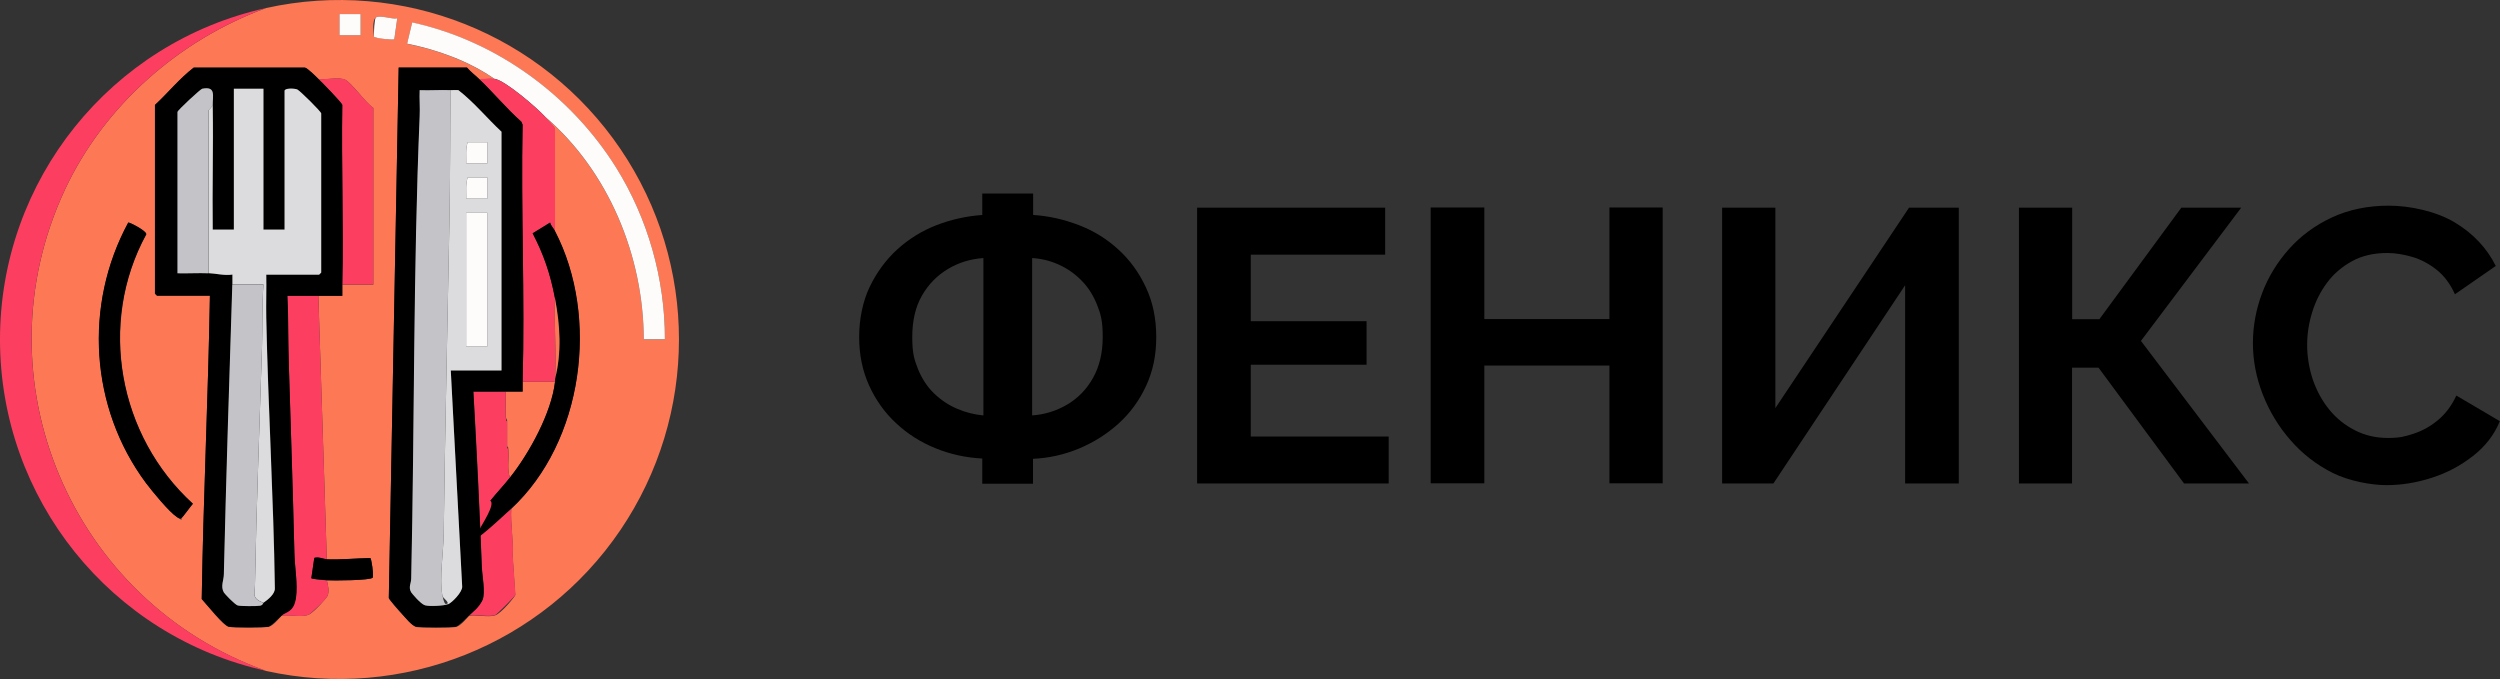 <?xml version="1.0" encoding="UTF-8"?>
<svg id="_Слой_1" xmlns="http://www.w3.org/2000/svg" version="1.1" xmlns:xlink="http://www.w3.org/1999/xlink" viewBox="0 0 1774.7 482">
  <rect x="0" y="0" width="1774.7" height="482" fill="#333333" stroke="none"/>
  <!-- Generator: Adobe Illustrator 29.3.1, SVG Export Plug-In . SVG Version: 2.1.0 Build 151)  -->
  <defs>
    <style>
      .st0 {
        fill: #dcdcde;
      }

      .st1 {
        fill: #c4c3c8;
      }

      .st2 {
        fill: #fd7855;
      }

      .st3 {
        fill: #010000;
      }

      .st4 {
        fill: #fefcfb;
      }

      .st5 {
        fill: #fc3f61;
      }
    </style>
  </defs>
  <g>
    <path class="st2" d="M188.9,476.3C50.6,426.8-16.7,269.2,46.1,134.6,74,74.9,127.2,28.3,188.9,5.7c96.4-21.3,196,18.3,251.5,100s55.4,188.9,0,270.6-155.1,121.3-251.5,100ZM256,10h-15v15h15v-15ZM282,13c-3.8,1-12.1-2.6-15.1-.6s-1.6,11.1-1.5,13.6c.8,1.1,13.8,2.6,14.5,1.9l2.1-14.9ZM387,83c45,38.6,69.8,98.8,70,158h15c.1-42.7-12-85.8-34.6-121.9-32.2-51.6-85.1-90.1-144.8-103.1l-3.6,15.1c21.5,4.3,44,12.4,62,25-3.4-.5-7.5.3-11,0-2.8-2.7-6-5-8.5-8h-48.5l-7,376.5c.2,1.2,8,10,9.5,11.5s7.8,8.5,10,9c3.3.6,24.6.6,28,0s7.9-6.3,9.5-8c5.2-.8,13.7,1.2,18.3-.2s14.2-13.4,14.5-14.5l-1.9-27.7c.7-11.3-1.6-22.3-1-33.5,51.1-47.5,62.8-135.8,31-197v-72.5c-.4-1.9-5.3-6.7-7-8.5ZM226,56c-1.8-1.7-7.7-7.6-9.5-8h-79c-10,7.6-18.2,17.9-27.5,26.5v134c0,.1,1.4,1.5,1.5,1.5h37.5c-1.2,71.9-4.7,143.5-5.8,215.3,3.6,3.8,15.1,18.9,19.3,19.7s24.6.6,28,0,7.7-6.2,9.5-8c5.2-.8,15.3,1.5,19.6-.9s12.6-12.2,12.9-13.1c1.4-3.2.4-7.7-.5-11,4.3.2,31.1.1,32.6-1.9.8-1.9-.9-13.4-1.7-13.9-10.3.1-20.5,1.3-30.9.9l-6-187c5.7,0,11.4,0,17,0,0-2.7,0-5.3,0-8h22v-125.5c-5.3-3.4-15.4-17.9-20-20s-14.1.3-19-.5ZM128.9,367.8c.6-.3,6.8-8.8,8.1-10.2-52.8-48.1-67.6-128-33.1-191.3.2-2.5-12.2-8.8-12.8-8.3-31.7,58.5-27.2,131.4,12.6,184.9,4.4,5.9,16.3,20.4,21.9,24.1s2.2,1.5,3.4.8Z"/>
    <path class="st5" d="M188.9,5.7C127.2,28.3,74,74.9,46.1,134.6c-62.9,134.6,4.5,292.2,142.8,341.6C78.6,451.9,0,354,0,241S78.6,30.1,188.9,5.7Z"/>
    <path class="st4" d="M351,56c-18-12.6-40.5-20.7-62-25l3.6-15.1c59.7,13,112.6,51.6,144.8,103.1,22.6,36.2,34.7,79.2,34.6,121.9h-15c-.2-59.2-25-119.4-70-158-5.6-6.2-28.5-26-36-27Z"/>
    <path class="st4" d="M282,13l-2.1,14.9c-.7.7-13.7-.7-14.5-1.9,0-2.5.3-12.8,1.5-13.6,3-2,11.2,1.5,15.1.6Z"/>
    <rect class="st4" x="241" y="10" width="15" height="15"/>
    <path class="st2" d="M394,271c-2.5,22-18.3,50.8-32,68-2.1-5.6-.7-12.6-1-18.5s-1-2.6-1-3v-19c0-.4-1-1.7-1-3-.2-5.8.2-11.7,0-17.5,4,0,8,0,12,0,0-2.3,0-4.7,0-7h23Z"/>
    <g>
      <path class="st5" d="M351,56c7.5,1,30.4,20.8,36,27s6.6,6.6,7,8.5v72.5c-1-1.9-2.8-3.7-3.5-6l-12.4,7.6c7.8,15.1,12.8,29.7,15.9,46.4-1,18.6,1.4,38.6,0,57,0,.7,0,1.3,0,2h-23c1.7-60.7-1.3-121.7,0-182.5l-.9-2.1c-10.6-9.5-19.8-20.7-30.1-30.4,3.5.3,7.6-.5,11,0Z"/>
      <path class="st5" d="M359,278c.2,5.8-.3,11.7,0,17.5s1,2.6,1,3v19c0,.4,1,1.7,1,3,.2,6-1.1,13,1,18.5-4.5,5.6-9.4,10.8-13.9,16.4,7.2,5.7,5.9,14,14.9,5.6-.7,11.3,1.7,22.3,1,33.5l1.9,27.7c-.3,1.1-13.4,14.2-14.5,14.5-4.6,1.4-13.1-.6-18.3.2,1.8-1.8,8.7-9.3,9.5-11,2.2-5.4-.3-17.4-.5-23.4-1.6-41.6-3.6-82.9-6-124.5,7.7,0,15.4.1,23,0Z"/>
      <g>
        <path class="st3" d="M128.9,367.8c-1.2.7-2.4-.1-3.4-.8-5.6-3.7-17.5-18.3-21.9-24.1-39.8-53.5-44.3-126.4-12.6-184.9.6-.5,13.1,5.9,12.8,8.3-34.6,63.3-19.7,143.2,33.1,191.3-1.3,1.4-7.5,9.9-8.1,10.2Z"/>
        <path class="st3" d="M394,164c31.8,61.2,20.1,149.5-31,197s-7.8,0-14.9-5.6c4.5-5.6,9.4-10.7,13.9-16.4,13.7-17.2,29.5-46,32-68s0-1.3,0-2c4.8-18.8,3.6-38.2,0-57s-8.1-31.3-15.9-46.4l12.4-7.6c.6,2.3,2.5,4.1,3.5,6Z"/>
        <path class="st2" d="M394,269c1.4-18.4-1-38.4,0-57,3.6,18.8,4.8,38.2,0,57Z"/>
      </g>
      <g>
        <path class="st5" d="M226,210l6,187c-2.6-.1-5.9-1.9-8.9-.9l-2.1,14.4c0,.6,9.6,1.4,11,1.5.9,3.3,1.9,7.8.5,11s-12.1,12.6-12.9,13.1c-4.3,2.5-14.3.2-19.6.9,2.5-2.4,9.7-9.6,10.1-12.4,1.4-10.3-.9-21.8-1.1-32-1.1-45.1-2.6-90-4-135s0-31.7-1-47.5c7.3,0,14.7,0,22,0Z"/>
        <path class="st5" d="M226,56c4.9.8,14.9-1.4,19,.5s14.7,16.5,20,20v125.5h-22c1-42.4-.7-85,0-127.5-.3-1.6-14.5-16.1-17-18.5Z"/>
        <path class="st3" d="M232,397c10.3.4,20.6-.7,30.9-.9.8.5,2.5,12.1,1.7,13.9-1.5,2.1-28.2,2.2-32.6,1.9s-11-1-11-1.5l2.1-14.4c3-1,6.4.8,8.9.9Z"/>
        <g>
          <path class="st3" d="M340,56c10.3,9.7,19.4,21,30.1,30.4l.9,2.1c-1.2,60.8,1.7,121.8,0,182.5,0,2.3,0,4.7,0,7-4,0-8,0-12,0-7.7,0-15.4,0-23,0,2.3,41.6,4.4,83,6,124.5.2,6,2.7,18,.5,23.4s-7.6,9.2-9.5,11-7.8,7.7-9.5,8c-3.3.6-24.6.6-28,0s-8-6.8-10-9-9.2-10.4-9.5-11.5l7-376.5h48.5c2.5,3,5.7,5.3,8.5,8ZM318,429c3-1.2,10.2-8.6,10.1-12.5l-8.1-153.5h36V93.5c-10.3-9.6-19.5-20.9-30.6-29.5-1.8-.2-3.6,0-5.4,0-7.3-.3-14.7.2-22,0-.2,6.1.3,12.4,0,18.5-4.6,109.1-3.6,218.7-6,328,0,3.8-2.3,6.2,0,10s9,9,9.8,9.2c3.2,1,13.2.5,16.3-.8Z"/>
          <path class="st1" d="M320,64c-.4,31.8-.4,63.7-1,95.5-1.3,73-3.1,145.9-4,219-.1,12.1-3.2,32.6-1,43.9s3.9,3.5,4,6.5c-3.1,1.2-13.1,1.7-16.3.8s-9.2-8.4-9.8-9.2c-2.2-3.8,0-6.2,0-10,2.4-109.3,1.4-218.9,6-328,.3-6.2-.3-12.4,0-18.5,7.3.3,14.7-.3,22,0Z"/>
          <path class="st0" d="M320,64c1.8,0,3.6-.2,5.4,0,11,8.5,20.3,19.9,30.6,29.5v169.5h-36l8.1,153.5c.1,3.8-7.1,11.3-10.1,12.5-.1-3.1-3.4-3.6-4-6.5-2.2-11.3.9-31.9,1-43.9.9-73.1,2.7-146,4-219,.6-31.8.5-63.7,1-95.5ZM346,101h-14c-1.6,4.8-.9,10-1,15h15v-15ZM346,126h-14c-1.6,4.8-.9,10-1,15h15v-15ZM330.9,151v95h15v-95h-15Z"/>
          <rect class="st4" x="330.9" y="151" width="15" height="95"/>
          <path class="st4" d="M346,101v15h-15c.1-5-.6-10.2,1-15h14Z"/>
          <path class="st4" d="M346,126v15h-15c.1-5-.6-10.2,1-15h14Z"/>
        </g>
        <g>
          <path class="st3" d="M226,56c2.5,2.4,16.7,16.9,17,18.5-.7,42.5,1,85,0,127.5,0,2.7,0,5.3,0,8-5.7,0-11.4,0-17,0s-14.7,0-22,0c.9,15.8.5,31.7,1,47.5,1.4,45,2.9,89.9,4,135,.2,10.3,2.5,21.7,1.1,32s-7.5,10-10.1,12.4-7.7,7.6-9.5,8c-3.3.6-24.6.6-28,0s-15.8-15.9-19.3-19.7c1.1-71.8,4.6-143.4,5.8-215.3h-37.5c-.1,0-1.5-1.4-1.5-1.5V74.5c9.3-8.6,17.6-18.9,27.5-26.5h79c1.8.3,7.7,6.2,9.5,8ZM151,75c-.1-7.1,2.6-14-7.5-12-1.2.2-17.5,15.3-17.5,16.5v114.5c7.3.2,14.7-.3,22,0s11.3,1.9,17,1c0,2.3,0,4.7,0,7-2.1,68.5-4.3,136.9-6,205.5-.1,4.4-2.6,8.6,0,13s9,9,9.8,9.2c2,.6,13.5.6,15.8.2s2-1.6,2.5-2c3.1-2.2,8.3-6.4,8.1-10.4-.9-64.1-4.8-128.1-6.1-192-.2-10.2.2-20.4,0-30.5h37.5c.1,0,1.5-1.4,1.5-1.5v-113c0-1.2-15.9-16.5-17-17-1.9-.8-9-1.1-9,1v98.5h-15V63h-21v100h-15c-.4-29.3.5-58.7,0-88Z"/>
          <path class="st0" d="M151,75c.5,29.3-.4,58.7,0,88h15V63h21v100h15v-98.5c0-2.1,7.1-1.8,9-1s17,15.8,17,17v113c0,.1-1.4,1.5-1.5,1.5h-37.5c.2,10.2-.2,20.4,0,30.5,1.3,63.9,5.2,127.9,6.1,192,.3,4.1-4.9,8.2-8.1,10.4-8.5-3.3-6.1-6.2-6-12.5,1-56.4,3.3-112.7,5-169,.4-14.8,0-29.7,1-44.5h-22c0-2.3,0-4.7,0-7-5.7.9-11.8-.8-17-1v-115.5c0,0,3-3.5,3-3.5Z"/>
          <path class="st1" d="M165,202h22c-1,14.8-.5,29.7-1,44.5-1.7,56.3-4,112.6-5,169-.1,6.3-2.6,9.2,6,12.5-.5.4-.3,1.6-2.5,2s-13.8.4-15.8-.2-9.3-8.4-9.8-9.2c-2.5-4.4,0-8.6,0-13,1.6-68.6,3.8-137,6-205.5Z"/>
          <path class="st1" d="M151,75l-3.1,3.5v115.5c-7.2-.3-14.6.2-21.9,0v-114.5c0-1.2,16.3-16.2,17.5-16.5,10-2,7.4,4.9,7.5,12Z"/>
        </g>
      </g>
    </g>
  </g>
  <g>
    <path d="M697.3,343.2v-17.7c-11.6-.6-22.7-3-33.2-7.3-10.6-4.3-19.9-10.2-28-17.8-8.1-7.5-14.5-16.5-19.2-26.9-4.7-10.4-7-21.8-7-34.3s2.5-25.1,7.4-35.4c5-10.4,11.5-19.3,19.7-26.8,8.2-7.4,17.5-13.2,27.9-17.2,10.4-4,21.2-6.4,32.4-7.2v-15.2h36.1v15.2c11.2.7,22.1,3.2,32.7,7.3,10.6,4.1,19.9,9.9,28,17.4,8.1,7.4,14.6,16.4,19.4,26.8,4.9,10.4,7.3,22.1,7.3,35.2s-2.4,24.2-7.2,34.6c-4.8,10.4-11.3,19.3-19.6,26.8s-17.6,13.3-28,17.7c-10.4,4.3-21.3,6.8-32.7,7.3v17.7h-36.1ZM698.1,294.9v-111.7c-9,.6-17.4,3.1-25.1,7.7-7.7,4.6-13.9,10.9-18.5,18.9-4.6,8-6.9,17.8-6.9,29.4s1.4,16.1,4.1,22.9c2.8,6.8,6.6,12.6,11.4,17.2,4.9,4.7,10.3,8.3,16.4,10.9,6.1,2.6,12.2,4.1,18.5,4.7ZM732.6,294.9c8.8-.6,17.1-3.1,24.8-7.6,7.7-4.5,13.9-10.8,18.5-19,4.6-8.2,6.9-17.9,6.9-29.1s-1.3-16-4-22.8c-2.7-6.7-6.3-12.5-11-17.2-4.7-4.8-10.1-8.6-16.1-11.3-6.1-2.8-12.4-4.3-19-4.7v111.7Z"/>
    <path d="M985.8,309.8v33.4h-136v-195.8h133.5v33.4h-95.4v47.2h82.2v30.9h-82.2v51h97.9Z"/>
    <path d="M1180.3,147.3v195.8h-37.8v-83.6h-88.8v83.6h-38.1v-195.8h38.1v79.2h88.8v-79.2h37.8Z"/>
    <path d="M1222.5,343.2v-195.8h37.8v142.3l94.9-142.3h35.3v195.8h-38.1v-140.7l-93.5,140.7h-36.4Z"/>
    <path d="M1433.2,343.2v-195.8h37.8v79.2h19.3l58.2-79.2h42.5l-71.2,94.6,76.7,101.2h-46.1l-60.7-82.2h-18.8v82.2h-37.8Z"/>
    <path d="M1599.3,243.6c0-12.1,2.2-24,6.5-35.4,4.3-11.5,10.7-21.9,19-31.3,8.4-9.4,18.5-16.9,30.5-22.5,12-5.6,25.5-8.4,40.5-8.4s33.6,4,46.8,11.9c13.1,7.9,22.8,18.2,29.1,30.9l-29,20.1c-3.3-7.4-7.6-13.1-13-17.4-5.3-4.2-11.1-7.3-17.2-9.1-6.2-1.8-12.1-2.8-17.8-2.8-9.6,0-17.9,1.9-25,5.8-7.1,3.9-13,8.9-17.7,15.2-4.7,6.3-8.2,13.2-10.6,21-2.4,7.7-3.6,15.5-3.6,23.4s1.4,16.7,4.1,24.7c2.8,8,6.7,15.1,11.7,21.2,5.1,6.2,11.1,11,18.2,14.6,7.1,3.6,14.8,5.4,23.3,5.4s12-1,18.2-3c6.2-2,12-5.2,17.4-9.7,5.3-4.4,9.7-10.2,13-17.4l30.9,18.2c-4,9.7-10.4,18-19.2,24.8-8.7,6.8-18.5,12-29.2,15.4-10.8,3.5-21.5,5.2-32.1,5.2s-26.7-2.9-38.2-8.7c-11.5-5.8-21.5-13.5-29.9-23.2-8.5-9.7-15-20.5-19.7-32.5-4.7-12-7-24.2-7-36.5Z"/>
  </g>
</svg>